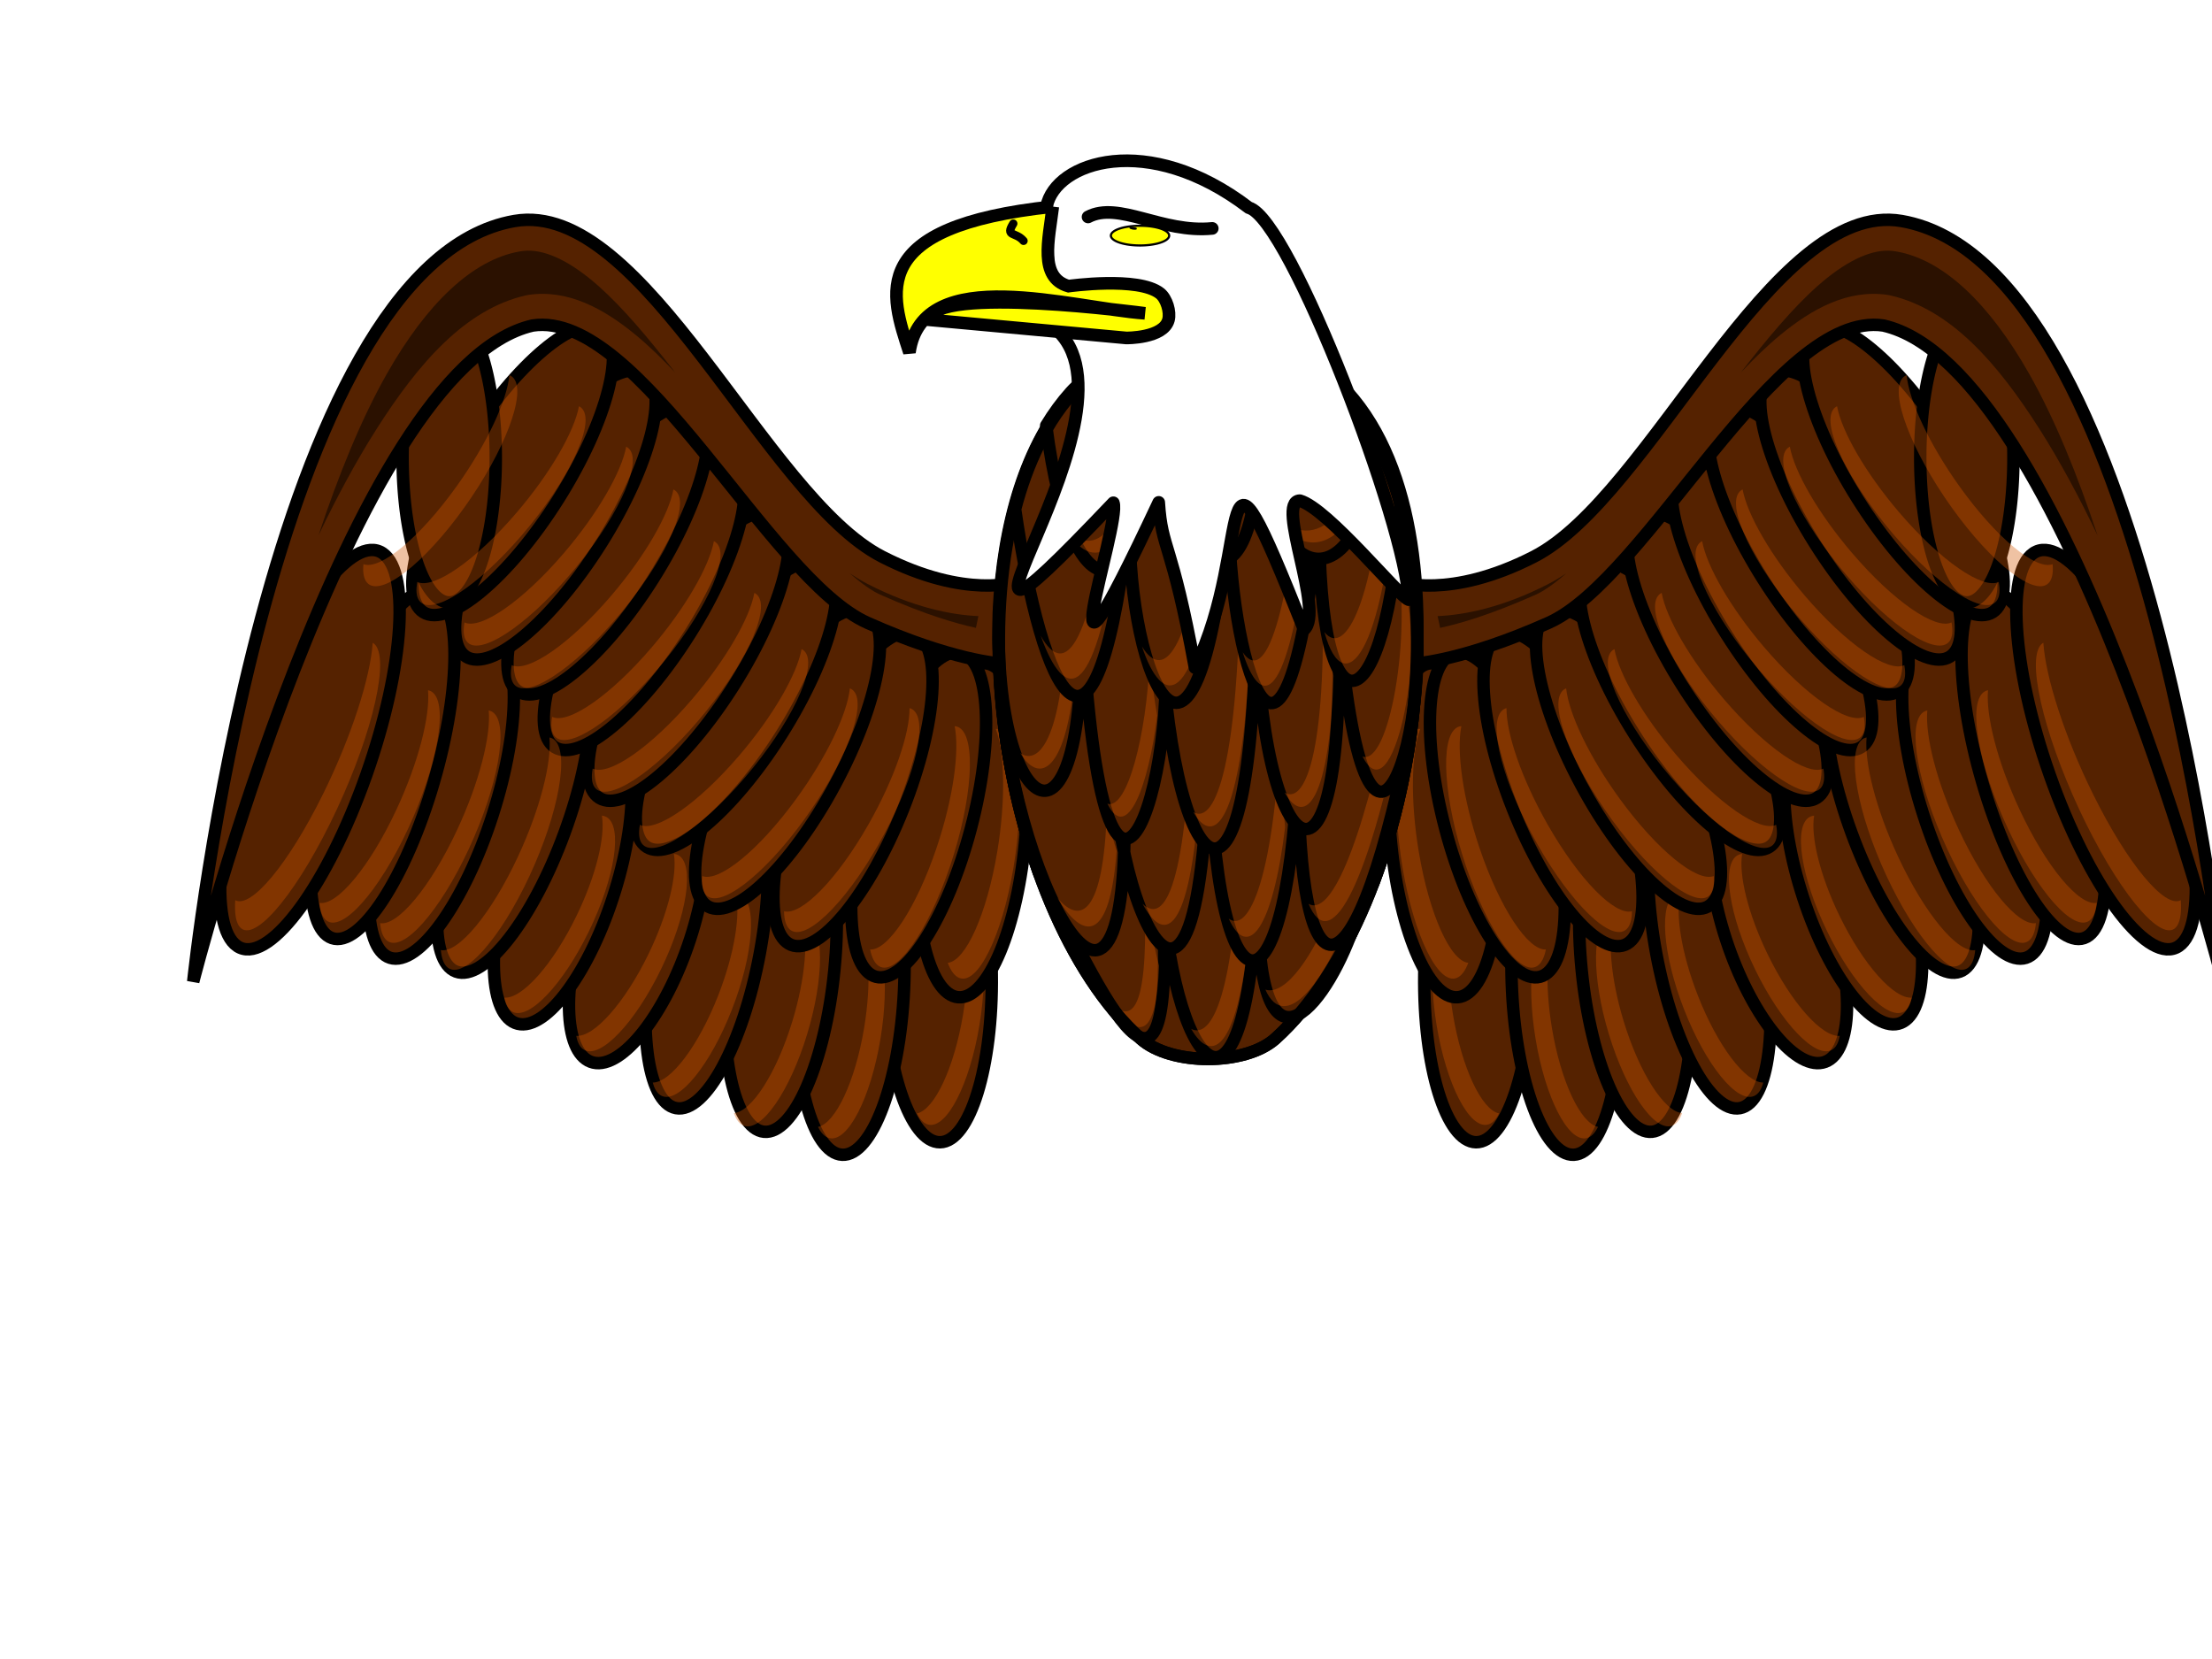 <?xml version="1.0"?><svg width="1024" height="768" xmlns="http://www.w3.org/2000/svg" xmlns:xlink="http://www.w3.org/1999/xlink">
 <defs>
  <linearGradient id="linearGradient3691">
   <stop stop-color="#816647" id="stop3693" offset="0"/>
   <stop stop-color="#d9bb7a" id="stop3695" offset="1"/>
  </linearGradient>
  <linearGradient id="linearGradient3683">
   <stop stop-color="#d9bb7a" id="stop3685" offset="0"/>
   <stop stop-color="#d9bb7a" id="stop3687" offset="1"/>
  </linearGradient>
  <linearGradient id="linearGradient3675">
   <stop stop-color="#d9bb7a" id="stop3677" offset="0"/>
   <stop stop-color="#c00000" stop-opacity="0" id="stop3679" offset="1"/>
  </linearGradient>
  <linearGradient gradientTransform="translate(-282.309,-2.746582e-3)" gradientUnits="userSpaceOnUse" y2="364.687" x2="505.844" y1="298.828" x1="505.844" id="linearGradient3697" xlink:href="#linearGradient3691"/>
  <linearGradient gradientTransform="translate(-243.542,-2.746582e-3)" gradientUnits="userSpaceOnUse" y2="432.274" x2="467.077" y1="358.422" x1="467.077" id="linearGradient3720" xlink:href="#linearGradient3691"/>
  <linearGradient gradientTransform="translate(-235.633,-2.746582e-3)" gradientUnits="userSpaceOnUse" y2="393.701" x2="459.167" y1="323.833" x1="459.167" id="linearGradient3733" xlink:href="#linearGradient3691"/>
  <filter id="filter3625">
   <feGaussianBlur id="feGaussianBlur3627" stdDeviation="6.649"/>
  </filter>
  <filter id="filter3883">
   <feGaussianBlur id="feGaussianBlur3885" stdDeviation="2.832"/>
  </filter>
  <filter id="filter4197">
   <feGaussianBlur id="feGaussianBlur4199" stdDeviation="2.57"/>
  </filter>
  <filter id="filter4206">
   <feGaussianBlur id="feGaussianBlur4208" stdDeviation="3.368"/>
  </filter>
  <filter id="filter4231">
   <feGaussianBlur id="feGaussianBlur4233" stdDeviation="3.832"/>
  </filter>
  <filter id="filter4256">
   <feGaussianBlur id="feGaussianBlur4258" stdDeviation="3.389"/>
  </filter>
  <filter id="filter4265">
   <feGaussianBlur id="feGaussianBlur4267" stdDeviation="2.639"/>
  </filter>
 </defs>
 <g>
  <title>Layer 1</title>
  <g externalResourcesRequired="false" display="inline" id="layer1">
   <g id="g4987">
    <g transform="matrix(-1 0 0 1 881.337 -53.952)" id="g4283">
     <path fill="#552200" stroke="#000000" stroke-width="5.761" stroke-linecap="round" stroke-linejoin="round" stroke-miterlimit="4" stroke-dashoffset="0" d="m222.005,504.856c0.57,42.807 -10.16,77.697 -23.95,77.881c-13.79,0.184 -25.444,-34.409 -26.014,-77.216c-0.57,-42.807 10.16,-77.697 23.95,-77.881c13.79,-0.184 25.444,34.409 26.014,77.216z" id="path4285"/>
     <path fill="#552200" stroke="#000000" stroke-width="5.761" stroke-linecap="round" stroke-linejoin="round" stroke-miterlimit="4" stroke-dashoffset="0" d="m181.386,512.245c-2.02,42.763 -14.84,76.941 -28.616,76.29c-13.776,-0.651 -23.317,-35.885 -21.297,-78.648c2.02,-42.763 14.84,-76.941 28.616,-76.29c13.776,0.651 23.317,35.885 21.297,78.648z" id="path4287"/>
     <path fill="#552200" stroke="#000000" stroke-width="5.761" stroke-linecap="round" stroke-linejoin="round" stroke-miterlimit="4" stroke-dashoffset="0" d="m149.127,503.192c-4.246,42.599 -18.83,76.063 -32.553,74.695c-13.723,-1.368 -21.415,-37.051 -17.169,-79.651c4.246,-42.599 18.83,-76.063 32.553,-74.695c13.723,1.368 21.415,37.051 17.169,79.651z" id="path4289"/>
     <path opacity="0.6" fill="#d45500" stroke-width="5.761" stroke-linecap="round" stroke-linejoin="round" stroke-miterlimit="4" stroke-dashoffset="0" filter="url(#filter3883)" id="path4291" d="m134.08,478.963c3.136,9.225 1.705,27.677 -4.323,47.553c-7.332,24.176 -18.942,42.122 -27.128,42.71c1.036,3.048 2.573,5.091 4.604,5.843c8.176,3.029 21.307,-15.987 29.327,-42.431c8.02,-26.444 7.9,-50.347 -0.276,-53.376c-0.7,-0.259 -1.437,-0.354 -2.203,-0.299z"/>
     <path fill="#552200" stroke="#000000" stroke-width="5.761" stroke-linecap="round" stroke-linejoin="round" stroke-miterlimit="4" stroke-dashoffset="0" d="m114.623,495.281c-7.844,42.086 -25.214,74.191 -38.772,71.664c-13.558,-2.527 -18.195,-38.734 -10.351,-80.82c7.844,-42.086 25.214,-74.191 38.772,-71.664c13.558,2.527 18.195,38.734 10.351,80.82z" id="path4293"/>
     <path opacity="0.6" fill="#d45500" stroke-width="5.761" stroke-linecap="round" stroke-linejoin="round" stroke-miterlimit="4" stroke-dashoffset="0" filter="url(#filter3883)" d="m103.416,467.536c2.413,9.44 -0.44,27.726 -7.987,47.076c-9.18,23.537 -22.143,40.531 -30.35,40.484c0.797,3.119 2.172,5.275 4.138,6.182c7.918,3.652 22.479,-14.291 32.52,-40.036c10.041,-25.745 11.77,-49.586 3.852,-53.237c-0.678,-0.313 -1.405,-0.464 -2.173,-0.469z" id="path4295"/>
     <path fill="#552200" stroke="#000000" stroke-width="5.761" stroke-linecap="round" stroke-linejoin="round" stroke-miterlimit="4" stroke-dashoffset="0" d="m82.334,488.797c-11.301,34.566 -31.354,60.134 -44.762,57.071c-13.408,-3.063 -15.118,-33.602 -3.817,-68.168c11.301,-34.566 31.354,-60.134 44.762,-57.071c13.408,3.063 15.118,33.602 3.817,68.168z" id="path4297"/>
     <path fill="#552200" stroke="#000000" stroke-width="5.761" stroke-linecap="round" stroke-linejoin="round" stroke-miterlimit="4" stroke-dashoffset="0" d="m47.6,466.383c-11.515,37.286 -31.691,64.838 -45.035,61.499c-13.344,-3.339 -14.829,-36.31 -3.314,-73.597c11.515,-37.286 31.691,-64.838 45.035,-61.499c13.344,3.339 14.829,36.31 3.314,73.597z" id="path4299"/>
     <path fill="#552200" stroke="#000000" stroke-width="5.761" stroke-linecap="round" stroke-linejoin="round" stroke-miterlimit="4" stroke-dashoffset="0" d="m24.197,439.546c-14.743,40.192 -37.216,68.957 -50.164,64.208c-12.948,-4.749 -11.491,-41.223 3.252,-81.415c14.743,-40.192 37.216,-68.957 50.164,-64.208c12.948,4.749 11.491,41.223 -3.252,81.415z" id="path4301"/>
     <path fill="#552200" stroke="#000000" stroke-width="5.761" stroke-linecap="round" stroke-linejoin="round" stroke-miterlimit="4" stroke-dashoffset="0" d="m-9.032,431.153c-13.093,40.759 -34.375,70.416 -47.506,66.198c-13.13,-4.218 -13.161,-40.721 -0.069,-81.48c13.093,-40.759 34.375,-70.416 47.506,-66.198c13.13,4.218 13.161,40.721 0.068,81.48z" id="path4303"/>
     <path fill="#552200" stroke="#000000" stroke-width="5.761" stroke-linecap="round" stroke-linejoin="round" stroke-miterlimit="4" stroke-dashoffset="0" d="m-36.305,416.086c-12.921,44.362 -34.036,76.68 -47.134,72.138c-13.097,-4.542 -13.241,-44.232 -0.32,-88.593c12.921,-44.362 34.036,-76.679 47.134,-72.138c13.097,4.542 13.241,44.232 0.32,88.593z" id="path4305"/>
     <path fill="#552200" stroke="#000000" stroke-width="5.761" stroke-linecap="round" stroke-linejoin="round" stroke-miterlimit="4" stroke-dashoffset="0" d="m-67.573,412.795c-17.86,50.611 -44.033,86.395 -58.422,79.876c-14.389,-6.519 -11.572,-52.886 6.287,-103.496c17.86,-50.611 44.033,-86.395 58.422,-79.876c14.389,6.519 11.572,52.886 -6.287,103.496z" id="path4307"/>
     <path opacity="0.6" fill="#d45500" stroke-width="5.761" stroke-linecap="round" stroke-linejoin="round" stroke-miterlimit="4" stroke-dashoffset="0" filter="url(#filter3883)" d="m206.841,475.804c4.306,8.74 5.283,27.221 1.886,47.712c-4.132,24.923 -13.314,44.225 -21.355,45.87c1.423,2.888 3.212,4.714 5.324,5.196c8.5,1.942 19.051,-18.617 23.571,-45.879c4.52,-27.261 1.298,-50.947 -7.202,-52.888c-0.727,-0.166 -1.471,-0.164 -2.223,-0.011z" id="path4309"/>
     <path fill="#552200" stroke="#000000" stroke-width="5.761" stroke-linecap="round" stroke-linejoin="round" stroke-miterlimit="4" stroke-dashoffset="0" d="m237.712,440.33c-3.469,42.67 -17.44,76.393 -31.186,75.276c-13.746,-1.117 -22.087,-36.655 -18.618,-79.325c3.469,-42.67 17.44,-76.393 31.186,-75.276c13.746,1.117 22.087,36.655 18.618,79.324z" id="path4311"/>
     <path opacity="0.6" fill="#d45500" stroke-width="5.761" stroke-linecap="round" stroke-linejoin="round" stroke-miterlimit="4" stroke-dashoffset="0" filter="url(#filter3883)" id="path4313" d="m161.037,482.05c4.306,8.74 5.283,27.221 1.886,47.712c-4.132,24.923 -13.314,44.225 -21.355,45.87c1.423,2.888 3.212,4.714 5.324,5.196c8.5,1.942 19.051,-18.617 23.571,-45.879c4.52,-27.261 1.298,-50.947 -7.202,-52.888c-0.727,-0.166 -1.471,-0.164 -2.223,-0.011z"/>
     <path fill="#552200" stroke="#000000" stroke-width="5.761" stroke-linecap="round" stroke-linejoin="round" stroke-miterlimit="4" stroke-dashoffset="0" d="m212.321,437.519c-10.922,41.394 -30.609,72.133 -43.944,68.614c-13.335,-3.519 -15.293,-39.969 -4.371,-81.363c10.922,-41.394 30.609,-72.133 43.944,-68.614c13.335,3.519 15.293,39.969 4.371,81.363z" id="path4315"/>
     <path fill="#552200" stroke="#000000" stroke-width="5.761" stroke-linecap="round" stroke-linejoin="round" stroke-miterlimit="4" stroke-dashoffset="0" d="m180.99,428.5c-15.788,39.793 -39.005,67.961 -51.825,62.875c-12.819,-5.086 -10.41,-41.51 5.378,-81.302c15.788,-39.793 39.005,-67.961 51.825,-62.875c12.819,5.086 10.41,41.51 -5.378,81.302z" id="path4317"/>
     <path fill="#552200" stroke="#000000" stroke-width="5.761" stroke-linecap="round" stroke-linejoin="round" stroke-miterlimit="4" stroke-dashoffset="0" d="m149.472,417.149c-20.255,37.716 -46.555,63.03 -58.705,56.504c-12.15,-6.525 -5.572,-42.431 14.683,-80.146c20.255,-37.716 46.555,-63.03 58.705,-56.504c12.15,6.525 5.572,42.431 -14.683,80.146z" id="path4319"/>
     <path fill="#552200" stroke="#000000" stroke-width="5.761" stroke-linecap="round" stroke-linejoin="round" stroke-miterlimit="4" stroke-dashoffset="0" d="m124.786,393.775c-22.826,36.218 -50.82,59.644 -62.488,52.29c-11.667,-7.353 -2.611,-42.715 20.215,-78.933c22.826,-36.218 50.82,-59.644 62.488,-52.29c11.667,7.353 2.611,42.715 -20.215,78.933z" id="path4321"/>
     <path fill="#552200" stroke="#000000" stroke-width="5.761" stroke-linecap="round" stroke-linejoin="round" stroke-miterlimit="4" stroke-dashoffset="0" d="m102.777,371.028c-22.826,36.218 -50.82,59.644 -62.488,52.29c-11.667,-7.353 -2.611,-42.715 20.215,-78.933c22.826,-36.218 50.82,-59.644 62.488,-52.29c11.667,7.353 2.611,42.715 -20.215,78.933z" id="path4323"/>
     <path fill="#552200" stroke="#000000" stroke-width="5.761" stroke-linecap="round" stroke-linejoin="round" stroke-miterlimit="4" stroke-dashoffset="0" d="m82.201,347.552c-22.826,36.218 -50.82,59.644 -62.488,52.29c-11.667,-7.353 -2.611,-42.715 20.215,-78.933c22.826,-36.218 50.82,-59.644 62.488,-52.29c11.667,7.353 2.611,42.715 -20.215,78.933z" id="path4325"/>
     <path fill="#552200" stroke="#000000" stroke-width="5.761" stroke-linecap="round" stroke-linejoin="round" stroke-miterlimit="4" stroke-dashoffset="0" d="m65.361,321.799c-22.826,36.218 -50.82,59.644 -62.488,52.29c-11.667,-7.353 -2.611,-42.715 20.215,-78.933c22.826,-36.218 50.82,-59.644 62.488,-52.29c11.667,7.353 2.611,42.715 -20.215,78.933z" id="path4327"/>
     <path fill="#552200" stroke="#000000" stroke-width="5.761" stroke-linecap="round" stroke-linejoin="round" stroke-miterlimit="4" stroke-dashoffset="0" d="m41.137,305.653c-22.826,36.218 -50.82,59.644 -62.488,52.29c-11.667,-7.353 -2.611,-42.715 20.215,-78.933c22.826,-36.218 50.82,-59.644 62.488,-52.29c11.667,7.353 2.611,42.715 -20.215,78.933z" id="path4329"/>
     <path fill="#552200" stroke="#000000" stroke-width="5.761" stroke-linecap="round" stroke-linejoin="round" stroke-miterlimit="4" stroke-dashoffset="0" d="m21.344,285.068c-22.826,36.218 -50.82,59.644 -62.488,52.29c-11.667,-7.353 -2.611,-42.715 20.215,-78.933c22.826,-36.218 50.82,-59.644 62.488,-52.29c11.667,7.353 2.611,42.715 -20.215,78.933z" id="path4331"/>
     <path fill="#552200" stroke="#000000" stroke-width="5.761" stroke-linecap="round" stroke-linejoin="round" stroke-miterlimit="4" stroke-dashoffset="0" id="path4333" d="m-8.03,279.197a21.137,65.612 0 1 1 -42.273,-26.642a21.137,65.612 0 1 1 42.273,26.642z"/>
     <g id="g4335">
      <path fill="#552200" fill-rule="evenodd" stroke="#000000" stroke-width="5.758" stroke-miterlimit="4" id="path4337" d="m233.811,323.241c0,0 -23.481,8.437 -62.539,-11.569c-54.401,-27.865 -110.061,-165.911 -170.274,-155.405c-114.052,19.9 -148.668,352.116 -148.668,352.116c0,0 72.592,-284.323 157.114,-303.733c49.607,-7.505 109.234,117.252 155.071,137.651c39.64,17.641 61.243,18.75 61.243,18.75l8.053,-37.81z"/>
      <path fill="#2b1100" fill-rule="evenodd" stroke-width="5.758" stroke-miterlimit="4" filter="url(#filter3625)" d="m6.977,169.989c-1.108,0.027 -2.281,0.157 -3.531,0.375c-21.917,3.824 -43.077,24.255 -61.344,56.406c-12.179,21.436 -22.695,47.597 -31.781,75.031c8.378,-17.497 17.33,-34.231 26.844,-49.188c19.497,-30.651 41.146,-55.488 69.094,-61.906c0.352,-0.087 0.611,-0.127 0.969,-0.188c0.031,-0.011 0.062,-0.021 0.094,-0.031c18.525,-2.803 35.243,6.468 49.938,18.594c6.178,5.098 12.192,11.005 18.125,17.25c-12.074,-15.569 -24.078,-29.898 -35.438,-39.969c-12.668,-11.232 -23.943,-16.597 -32.969,-16.375zm149.313,149.406c5.47,4.75 10.335,8.167 14.031,9.812c21.204,9.437 35.321,13.445 44.344,15.406l1.156,-5.438c-12.76,-0.575 -30.222,-4.091 -51.094,-14.781c-2.875,-1.473 -5.668,-3.178 -8.438,-5z" id="path4339"/>
     </g>
     <path opacity="0.6" fill="#d45500" stroke-width="5.761" stroke-linecap="round" stroke-linejoin="round" stroke-miterlimit="4" stroke-dashoffset="0" filter="url(#filter3883)" d="m-1.299,227.632c-1.121,11.723 -10.38,31.796 -24.441,51.452c-17.104,23.909 -35.418,38.954 -43.129,36.027c-0.37,3.874 0.149,6.839 1.675,8.572c6.143,6.98 26.303,-8.598 45.012,-34.75c18.708,-26.152 28.905,-53.02 22.762,-60c-0.526,-0.597 -1.157,-1.027 -1.878,-1.301z" id="path4341"/>
     <path opacity="0.6" fill="#d45500" stroke-width="5.761" stroke-linecap="round" stroke-linejoin="round" stroke-miterlimit="4" stroke-dashoffset="0" filter="url(#filter3883)" id="path4343" d="m30.906,242.019c-2.126,11.583 -13.079,30.784 -28.781,49.156c-19.099,22.347 -38.641,35.759 -46.072,32.179c-0.703,3.828 -0.44,6.826 0.931,8.685c5.519,7.483 26.946,-6.301 47.837,-30.745c20.891,-24.443 33.363,-50.334 27.844,-57.817c-0.472,-0.64 -1.064,-1.123 -1.759,-1.458z"/>
     <path opacity="0.6" fill="#d45500" stroke-width="5.761" stroke-linecap="round" stroke-linejoin="round" stroke-miterlimit="4" stroke-dashoffset="0" filter="url(#filter3883)" d="m52.767,260.758c-2.126,11.583 -13.079,30.784 -28.781,49.156c-19.099,22.347 -38.641,35.759 -46.072,32.179c-0.703,3.828 -0.44,6.826 0.931,8.685c5.519,7.483 26.946,-6.301 47.837,-30.745c20.891,-24.443 33.363,-50.334 27.844,-57.817c-0.472,-0.64 -1.064,-1.123 -1.759,-1.458z" id="path4345"/>
     <path opacity="0.6" fill="#d45500" stroke-width="5.761" stroke-linecap="round" stroke-linejoin="round" stroke-miterlimit="4" stroke-dashoffset="0" filter="url(#filter3883)" id="path4347" d="m74.628,280.537c-2.126,11.583 -13.079,30.784 -28.781,49.156c-19.099,22.347 -38.641,35.76 -46.072,32.179c-0.703,3.828 -0.44,6.826 0.931,8.685c5.519,7.483 26.946,-6.301 47.837,-30.745c20.891,-24.443 33.363,-50.334 27.844,-57.817c-0.472,-0.64 -1.064,-1.123 -1.759,-1.458z"/>
     <path opacity="0.6" fill="#d45500" stroke-width="5.761" stroke-linecap="round" stroke-linejoin="round" stroke-miterlimit="4" stroke-dashoffset="0" filter="url(#filter3883)" d="m93.366,304.48c-2.126,11.583 -13.079,30.784 -28.781,49.156c-19.099,22.347 -38.641,35.76 -46.072,32.179c-0.703,3.828 -0.44,6.826 0.931,8.685c5.519,7.483 26.946,-6.301 47.837,-30.745c20.891,-24.443 33.363,-50.334 27.844,-57.817c-0.472,-0.64 -1.064,-1.122 -1.759,-1.458z" id="path4349"/>
     <path opacity="0.6" fill="#d45500" stroke-width="5.761" stroke-linecap="round" stroke-linejoin="round" stroke-miterlimit="4" stroke-dashoffset="0" filter="url(#filter3883)" id="path4351" d="m112.104,328.423c-2.126,11.583 -13.079,30.784 -28.781,49.156c-19.099,22.347 -38.641,35.76 -46.072,32.179c-0.703,3.828 -0.44,6.826 0.931,8.685c5.519,7.483 26.946,-6.301 47.837,-30.745c20.891,-24.443 33.363,-50.334 27.844,-57.817c-0.472,-0.64 -1.064,-1.123 -1.759,-1.458z"/>
     <path opacity="0.6" fill="#d45500" stroke-width="5.761" stroke-linecap="round" stroke-linejoin="round" stroke-miterlimit="4" stroke-dashoffset="0" filter="url(#filter3883)" d="m133.965,354.448c-2.126,11.583 -13.079,30.784 -28.781,49.156c-19.099,22.347 -38.641,35.76 -46.072,32.179c-0.703,3.828 -0.44,6.826 0.931,8.685c5.519,7.483 26.946,-6.301 47.837,-30.745c20.891,-24.443 33.363,-50.334 27.844,-57.817c-0.472,-0.64 -1.064,-1.122 -1.759,-1.458z" id="path4353"/>
     <path opacity="0.6" fill="#d45500" stroke-width="5.761" stroke-linecap="round" stroke-linejoin="round" stroke-miterlimit="4" stroke-dashoffset="0" filter="url(#filter3883)" id="path4355" d="m156.319,372.613c-1.223,11.713 -10.657,31.704 -24.889,51.237c-17.312,23.759 -35.757,38.644 -43.442,35.649c-0.404,3.871 0.09,6.84 1.6,8.587c6.082,7.034 26.378,-8.368 45.313,-34.356c18.936,-25.987 29.367,-52.766 23.285,-59.799c-0.52,-0.602 -1.148,-1.037 -1.867,-1.318z"/>
     <path opacity="0.6" fill="#d45500" stroke-width="5.761" stroke-linecap="round" stroke-linejoin="round" stroke-miterlimit="4" stroke-dashoffset="0" filter="url(#filter3883)" d="m183.94,381.755c0.107,11.776 -7.01,32.705 -18.947,53.719c-14.52,25.561 -31.167,42.432 -39.141,40.324c0.035,3.891 0.861,6.786 2.559,8.351c6.837,6.302 25.264,-11.292 41.146,-39.25c15.882,-27.958 23.224,-55.743 16.387,-62.045c-0.585,-0.539 -1.257,-0.901 -2.003,-1.099z" id="path4357"/>
     <path opacity="0.6" fill="#d45500" stroke-width="5.761" stroke-linecap="round" stroke-linejoin="round" stroke-miterlimit="4" stroke-dashoffset="0" filter="url(#filter3883)" id="path4359" d="m204.827,390.11c2.345,11.54 -0.661,33.441 -8.383,56.342c-9.392,27.856 -22.526,47.586 -30.756,47.033c0.775,3.814 2.136,6.498 4.101,7.712c7.911,4.887 22.655,-15.892 32.929,-46.36c10.273,-30.469 12.196,-59.143 4.285,-64.029c-0.677,-0.418 -1.406,-0.645 -2.176,-0.698z"/>
     <path opacity="0.6" fill="#d45500" stroke-width="5.761" stroke-linecap="round" stroke-linejoin="round" stroke-miterlimit="4" stroke-dashoffset="0" filter="url(#filter3883)" d="m223.862,391.396c4.146,11.022 4.653,33.122 0.663,56.958c-4.854,28.993 -14.69,50.557 -22.904,51.318c1.37,3.642 3.14,6.077 5.273,6.964c8.586,3.57 19.847,-19.285 25.156,-50.998c5.309,-31.713 2.658,-60.329 -5.928,-63.898c-0.735,-0.305 -1.49,-0.414 -2.259,-0.343z" id="path4361"/>
     <path opacity="0.6" fill="#d45500" stroke-width="5.761" stroke-linecap="round" stroke-linejoin="round" stroke-miterlimit="4" stroke-dashoffset="0" filter="url(#filter3883)" id="path4363" d="m-64.587,351.512c-1.055,15.969 -9.774,43.313 -23.015,70.089c-16.106,32.569 -33.351,53.064 -40.612,49.076c-0.349,5.277 0.141,9.316 1.577,11.677c5.785,9.509 24.768,-11.713 42.385,-47.336c17.616,-35.624 27.218,-72.224 21.433,-81.733c-0.495,-0.814 -1.089,-1.399 -1.768,-1.773z"/>
     <path opacity="0.6" fill="#d45500" stroke-width="5.761" stroke-linecap="round" stroke-linejoin="round" stroke-miterlimit="4" stroke-dashoffset="0" filter="url(#filter3883)" id="path4365" d="m-38.975,373.493c1.059,11.728 -4.341,33.165 -14.538,55.076c-12.403,26.652 -27.63,44.815 -35.749,43.36c0.35,3.876 1.407,6.694 3.227,8.117c7.325,5.728 24.268,-13.3 37.835,-42.452c13.567,-29.152 18.636,-57.439 11.312,-63.168c-0.627,-0.49 -1.326,-0.796 -2.086,-0.933z"/>
     <path opacity="0.6" fill="#d45500" stroke-width="5.761" stroke-linecap="round" stroke-linejoin="round" stroke-miterlimit="4" stroke-dashoffset="0" filter="url(#filter3883)" d="m-10.868,382.862c1.059,11.728 -4.341,33.165 -14.538,55.076c-12.403,26.652 -27.63,44.815 -35.749,43.36c0.35,3.876 1.407,6.694 3.227,8.117c7.325,5.728 24.268,-13.3 37.835,-42.452c13.567,-29.152 18.636,-57.439 11.312,-63.168c-0.627,-0.49 -1.326,-0.796 -2.086,-0.933z" id="path4367"/>
     <path opacity="0.6" fill="#d45500" stroke-width="5.761" stroke-linecap="round" stroke-linejoin="round" stroke-miterlimit="4" stroke-dashoffset="0" filter="url(#filter3883)" id="path4369" d="m17.239,395.354c1.059,11.729 -4.341,33.165 -14.538,55.076c-12.403,26.652 -27.63,44.815 -35.749,43.36c0.35,3.876 1.407,6.694 3.227,8.117c7.325,5.728 24.268,-13.3 37.835,-42.452c13.567,-29.152 18.636,-57.439 11.312,-63.168c-0.627,-0.49 -1.326,-0.796 -2.086,-0.933z"/>
     <path opacity="0.6" fill="#d45500" stroke-width="5.761" stroke-linecap="round" stroke-linejoin="round" stroke-miterlimit="4" stroke-dashoffset="0" filter="url(#filter3883)" d="m41.517,431.53c1.656,9.601 -2.639,27.603 -11.699,46.294c-11.019,22.734 -25.29,38.646 -33.468,37.948c0.547,3.173 1.746,5.43 3.635,6.491c7.603,4.269 23.542,-12.462 35.595,-37.328c12.053,-24.866 15.669,-48.495 8.066,-52.764c-0.651,-0.365 -1.364,-0.574 -2.129,-0.64z" id="path4371"/>
     <path opacity="0.6" fill="#d45500" stroke-width="5.761" stroke-linecap="round" stroke-linejoin="round" stroke-miterlimit="4" stroke-dashoffset="0" filter="url(#filter3883)" id="path4373" d="m74.83,449.227c1.656,9.601 -2.639,27.603 -11.699,46.294c-11.019,22.734 -25.29,38.646 -33.468,37.948c0.547,3.173 1.746,5.43 3.635,6.491c7.603,4.269 23.542,-12.462 35.595,-37.328c12.053,-24.866 15.669,-48.495 8.066,-52.764c-0.651,-0.365 -1.364,-0.574 -2.129,-0.64z"/>
    </g>
    <g id="g3937">
     <path fill="#552200" stroke="#000000" stroke-width="5.761" stroke-linecap="round" stroke-linejoin="round" stroke-miterlimit="4" stroke-dashoffset="0" id="path3427" d="m459.12,450.904c0.57,42.807 -10.16,77.697 -23.95,77.881c-13.79,0.184 -25.444,-34.409 -26.014,-77.216c-0.57,-42.807 10.16,-77.697 23.95,-77.881c13.79,-0.184 25.444,34.409 26.014,77.216z"/>
     <path fill="#552200" stroke="#000000" stroke-width="5.761" stroke-linecap="round" stroke-linejoin="round" stroke-miterlimit="4" stroke-dashoffset="0" id="path3631" d="m418.501,458.293c-2.02,42.763 -14.84,76.941 -28.616,76.29c-13.776,-0.651 -23.317,-35.885 -21.297,-78.648c2.02,-42.763 14.84,-76.941 28.616,-76.29c13.776,0.651 23.317,35.885 21.297,78.648z"/>
     <path fill="#552200" stroke="#000000" stroke-width="5.761" stroke-linecap="round" stroke-linejoin="round" stroke-miterlimit="4" stroke-dashoffset="0" id="path3425" d="m386.242,449.24c-4.246,42.599 -18.83,76.063 -32.553,74.695c-13.723,-1.368 -21.415,-37.051 -17.169,-79.651c4.246,-42.599 18.83,-76.063 32.553,-74.695c13.723,1.368 21.415,37.051 17.169,79.651z"/>
     <path opacity="0.6" fill="#d45500" stroke-width="5.761" stroke-linecap="round" stroke-linejoin="round" stroke-miterlimit="4" stroke-dashoffset="0" filter="url(#filter3883)" d="m371.195,425.011c3.136,9.225 1.705,27.677 -4.323,47.553c-7.332,24.176 -18.942,42.122 -27.128,42.71c1.036,3.048 2.573,5.091 4.604,5.843c8.176,3.029 21.307,-15.987 29.327,-42.431c8.02,-26.444 7.9,-50.347 -0.276,-53.376c-0.7,-0.259 -1.437,-0.354 -2.203,-0.3z" id="path3931"/>
     <path fill="#552200" stroke="#000000" stroke-width="5.761" stroke-linecap="round" stroke-linejoin="round" stroke-miterlimit="4" stroke-dashoffset="0" id="path3423" d="m351.738,441.329c-7.844,42.086 -25.214,74.191 -38.772,71.664c-13.558,-2.527 -18.195,-38.734 -10.351,-80.82c7.844,-42.086 25.214,-74.191 38.772,-71.664c13.558,2.527 18.195,38.734 10.351,80.82z"/>
     <path opacity="0.6" fill="#d45500" stroke-width="5.761" stroke-linecap="round" stroke-linejoin="round" stroke-miterlimit="4" stroke-dashoffset="0" filter="url(#filter3883)" id="path3929" d="m340.531,413.584c2.413,9.44 -0.44,27.726 -7.987,47.076c-9.18,23.537 -22.143,40.531 -30.35,40.485c0.797,3.119 2.172,5.275 4.138,6.182c7.918,3.652 22.479,-14.291 32.52,-40.036c10.041,-25.745 11.77,-49.586 3.852,-53.237c-0.678,-0.312 -1.405,-0.464 -2.173,-0.469z"/>
     <path fill="#552200" stroke="#000000" stroke-width="5.761" stroke-linecap="round" stroke-linejoin="round" stroke-miterlimit="4" stroke-dashoffset="0" id="path3421" d="m319.449,434.845c-11.301,34.566 -31.354,60.134 -44.762,57.071c-13.408,-3.063 -15.118,-33.602 -3.817,-68.168c11.301,-34.566 31.354,-60.134 44.762,-57.071c13.408,3.063 15.118,33.602 3.817,68.168z"/>
     <path fill="#552200" stroke="#000000" stroke-width="5.761" stroke-linecap="round" stroke-linejoin="round" stroke-miterlimit="4" stroke-dashoffset="0" id="path3417" d="m284.715,412.431c-11.515,37.286 -31.691,64.838 -45.035,61.499c-13.344,-3.339 -14.829,-36.31 -3.314,-73.597c11.515,-37.286 31.691,-64.838 45.035,-61.499c13.344,3.339 14.829,36.31 3.314,73.597z"/>
     <path fill="#552200" stroke="#000000" stroke-width="5.761" stroke-linecap="round" stroke-linejoin="round" stroke-miterlimit="4" stroke-dashoffset="0" id="path3419" d="m261.312,385.594c-14.743,40.192 -37.216,68.957 -50.164,64.208c-12.948,-4.749 -11.491,-41.223 3.252,-81.415c14.743,-40.192 37.216,-68.957 50.164,-64.208c12.948,4.749 11.491,41.223 -3.252,81.415z"/>
     <path fill="#552200" stroke="#000000" stroke-width="5.761" stroke-linecap="round" stroke-linejoin="round" stroke-miterlimit="4" stroke-dashoffset="0" id="path3413" d="m228.083,377.201c-13.093,40.759 -34.375,70.416 -47.506,66.198c-13.131,-4.218 -13.161,-40.721 -0.069,-81.48c13.093,-40.759 34.375,-70.416 47.506,-66.198c13.13,4.218 13.161,40.721 0.068,81.48z"/>
     <path fill="#552200" stroke="#000000" stroke-width="5.761" stroke-linecap="round" stroke-linejoin="round" stroke-miterlimit="4" stroke-dashoffset="0" id="path3411" d="m200.81,362.134c-12.921,44.362 -34.036,76.68 -47.134,72.138c-13.097,-4.542 -13.241,-44.232 -0.32,-88.593c12.921,-44.362 34.036,-76.68 47.134,-72.138c13.097,4.542 13.241,44.232 0.32,88.593z"/>
     <path fill="#552200" stroke="#000000" stroke-width="5.761" stroke-linecap="round" stroke-linejoin="round" stroke-miterlimit="4" stroke-dashoffset="0" id="path3409" d="m169.542,358.843c-17.86,50.611 -44.033,86.395 -58.422,79.876c-14.389,-6.519 -11.572,-52.886 6.287,-103.496c17.86,-50.611 44.033,-86.395 58.422,-79.876c14.389,6.519 11.572,52.886 -6.287,103.496z"/>
     <path opacity="0.6" fill="#d45500" stroke-width="5.761" stroke-linecap="round" stroke-linejoin="round" stroke-miterlimit="4" stroke-dashoffset="0" filter="url(#filter3883)" id="path3935" d="m443.956,421.851c4.306,8.74 5.283,27.221 1.886,47.712c-4.132,24.923 -13.314,44.225 -21.355,45.87c1.423,2.888 3.212,4.714 5.324,5.196c8.5,1.942 19.051,-18.617 23.571,-45.879c4.52,-27.261 1.298,-50.947 -7.202,-52.888c-0.727,-0.166 -1.471,-0.164 -2.223,-0.011z"/>
     <path fill="#552200" stroke="#000000" stroke-width="5.761" stroke-linecap="round" stroke-linejoin="round" stroke-miterlimit="4" stroke-dashoffset="0" id="path3407" d="m474.827,386.378c-3.469,42.67 -17.44,76.393 -31.186,75.276c-13.746,-1.117 -22.087,-36.655 -18.618,-79.325c3.469,-42.67 17.44,-76.393 31.186,-75.276c13.746,1.117 22.087,36.655 18.618,79.324z"/>
     <path opacity="0.6" fill="#d45500" stroke-width="5.761" stroke-linecap="round" stroke-linejoin="round" stroke-miterlimit="4" stroke-dashoffset="0" filter="url(#filter3883)" d="m398.152,428.098c4.306,8.74 5.283,27.221 1.886,47.712c-4.132,24.923 -13.314,44.225 -21.355,45.87c1.423,2.888 3.212,4.714 5.324,5.196c8.5,1.942 19.051,-18.617 23.571,-45.879c4.52,-27.261 1.298,-50.947 -7.202,-52.888c-0.727,-0.166 -1.471,-0.164 -2.223,-0.011z" id="path3933"/>
     <path fill="#552200" stroke="#000000" stroke-width="5.761" stroke-linecap="round" stroke-linejoin="round" stroke-miterlimit="4" stroke-dashoffset="0" id="path3357" d="m449.436,383.567c-10.922,41.394 -30.609,72.133 -43.944,68.614c-13.335,-3.519 -15.293,-39.969 -4.371,-81.363c10.922,-41.394 30.609,-72.133 43.944,-68.614c13.335,3.519 15.293,39.969 4.371,81.363z"/>
     <path fill="#552200" stroke="#000000" stroke-width="5.761" stroke-linecap="round" stroke-linejoin="round" stroke-miterlimit="4" stroke-dashoffset="0" id="path3355" d="m418.105,374.548c-15.788,39.793 -39.006,67.961 -51.825,62.875c-12.819,-5.086 -10.41,-41.51 5.378,-81.302c15.788,-39.793 39.005,-67.961 51.825,-62.875c12.819,5.086 10.41,41.51 -5.378,81.302z"/>
     <path fill="#552200" stroke="#000000" stroke-width="5.761" stroke-linecap="round" stroke-linejoin="round" stroke-miterlimit="4" stroke-dashoffset="0" id="path3353" d="m386.587,363.197c-20.255,37.716 -46.555,63.03 -58.705,56.504c-12.15,-6.525 -5.572,-42.431 14.683,-80.146c20.255,-37.716 46.555,-63.03 58.705,-56.504c12.15,6.525 5.572,42.431 -14.683,80.146z"/>
     <path fill="#552200" stroke="#000000" stroke-width="5.761" stroke-linecap="round" stroke-linejoin="round" stroke-miterlimit="4" stroke-dashoffset="0" id="path3351" d="m361.901,339.823c-22.826,36.218 -50.82,59.644 -62.488,52.29c-11.667,-7.353 -2.611,-42.715 20.215,-78.933c22.826,-36.218 50.82,-59.644 62.488,-52.29c11.667,7.353 2.611,42.715 -20.215,78.933z"/>
     <path fill="#552200" stroke="#000000" stroke-width="5.761" stroke-linecap="round" stroke-linejoin="round" stroke-miterlimit="4" stroke-dashoffset="0" id="path3349" d="m339.892,317.076c-22.826,36.218 -50.82,59.644 -62.488,52.29c-11.667,-7.353 -2.611,-42.715 20.215,-78.933c22.826,-36.218 50.82,-59.644 62.488,-52.29c11.667,7.353 2.611,42.715 -20.215,78.933z"/>
     <path fill="#552200" stroke="#000000" stroke-width="5.761" stroke-linecap="round" stroke-linejoin="round" stroke-miterlimit="4" stroke-dashoffset="0" id="path3347" d="m319.316,293.599c-22.826,36.218 -50.82,59.644 -62.488,52.29c-11.667,-7.353 -2.611,-42.715 20.215,-78.933c22.826,-36.218 50.82,-59.644 62.488,-52.29c11.667,7.353 2.611,42.715 -20.215,78.933z"/>
     <path fill="#552200" stroke="#000000" stroke-width="5.761" stroke-linecap="round" stroke-linejoin="round" stroke-miterlimit="4" stroke-dashoffset="0" id="path3345" d="m302.476,267.847c-22.826,36.218 -50.82,59.644 -62.488,52.29c-11.667,-7.353 -2.611,-42.715 20.215,-78.933c22.826,-36.218 50.82,-59.644 62.488,-52.29c11.667,7.353 2.611,42.715 -20.215,78.933z"/>
     <path fill="#552200" stroke="#000000" stroke-width="5.761" stroke-linecap="round" stroke-linejoin="round" stroke-miterlimit="4" stroke-dashoffset="0" id="path3343" d="m278.252,251.701c-22.826,36.218 -50.82,59.644 -62.488,52.29c-11.667,-7.353 -2.611,-42.715 20.215,-78.933c22.826,-36.218 50.82,-59.644 62.488,-52.29c11.667,7.353 2.611,42.715 -20.215,78.933z"/>
     <path fill="#552200" stroke="#000000" stroke-width="5.761" stroke-linecap="round" stroke-linejoin="round" stroke-miterlimit="4" stroke-dashoffset="0" id="path3341" d="m258.459,231.116c-22.826,36.218 -50.82,59.644 -62.488,52.29c-11.667,-7.353 -2.611,-42.715 20.215,-78.933c22.826,-36.218 50.82,-59.644 62.488,-52.29c11.667,7.353 2.611,42.715 -20.215,78.933z"/>
     <path fill="#552200" stroke="#000000" stroke-width="5.761" stroke-linecap="round" stroke-linejoin="round" stroke-miterlimit="4" stroke-dashoffset="0" d="m229.085,225.245a21.137,65.612 0 1 1 -42.273,-26.642a21.137,65.612 0 1 1 42.273,26.642z" id="path3245"/>
     <g id="g3633">
      <path fill="#552200" fill-rule="evenodd" stroke="#000000" stroke-width="5.758" stroke-miterlimit="4" d="m470.926,269.288c0,0 -23.481,8.437 -62.539,-11.569c-54.401,-27.865 -110.061,-165.911 -170.274,-155.405c-114.052,19.9 -148.668,352.116 -148.668,352.116c0,0 72.592,-284.324 157.114,-303.733c49.607,-7.505 109.234,117.252 155.071,137.651c39.64,17.641 61.243,18.75 61.243,18.75l8.053,-37.81z" id="path2436"/>
      <path fill="#2b1100" fill-rule="evenodd" stroke-width="5.758" stroke-miterlimit="4" filter="url(#filter3625)" id="path3629" d="m244.092,116.036c-1.108,0.027 -2.281,0.157 -3.531,0.375c-21.917,3.824 -43.077,24.255 -61.344,56.406c-12.179,21.436 -22.695,47.597 -31.781,75.031c8.378,-17.497 17.33,-34.231 26.844,-49.188c19.497,-30.651 41.146,-55.488 69.094,-61.906c0.352,-0.087 0.611,-0.127 0.969,-0.187c0.031,-0.011 0.062,-0.021 0.094,-0.031c18.525,-2.803 35.243,6.468 49.938,18.594c6.178,5.098 12.192,11.005 18.125,17.25c-12.074,-15.569 -24.078,-29.898 -35.438,-39.969c-12.668,-11.232 -23.943,-16.597 -32.969,-16.375zm149.312,149.406c5.47,4.75 10.335,8.167 14.031,9.812c21.204,9.437 35.321,13.445 44.344,15.406l1.156,-5.438c-12.76,-0.575 -30.222,-4.091 -51.094,-14.781c-2.875,-1.473 -5.668,-3.178 -8.438,-5z"/>
     </g>
     <path opacity="0.6" fill="#d45500" stroke-width="5.761" stroke-linecap="round" stroke-linejoin="round" stroke-miterlimit="4" stroke-dashoffset="0" filter="url(#filter3883)" id="path3878" d="m235.815,173.68c-1.121,11.723 -10.38,31.796 -24.441,51.452c-17.104,23.909 -35.418,38.954 -43.129,36.027c-0.37,3.874 0.149,6.839 1.675,8.572c6.143,6.98 26.303,-8.598 45.012,-34.75c18.708,-26.152 28.905,-53.02 22.762,-60c-0.526,-0.597 -1.157,-1.027 -1.878,-1.301z"/>
     <path opacity="0.6" fill="#d45500" stroke-width="5.761" stroke-linecap="round" stroke-linejoin="round" stroke-miterlimit="4" stroke-dashoffset="0" filter="url(#filter3883)" d="m268.02,188.067c-2.126,11.583 -13.079,30.784 -28.781,49.156c-19.099,22.347 -38.641,35.76 -46.072,32.179c-0.703,3.828 -0.44,6.826 0.931,8.685c5.519,7.483 26.946,-6.301 47.837,-30.745c20.891,-24.443 33.363,-50.334 27.844,-57.817c-0.472,-0.64 -1.064,-1.123 -1.759,-1.458z" id="path3897"/>
     <path opacity="0.6" fill="#d45500" stroke-width="5.761" stroke-linecap="round" stroke-linejoin="round" stroke-miterlimit="4" stroke-dashoffset="0" filter="url(#filter3883)" id="path3899" d="m289.882,206.805c-2.126,11.583 -13.079,30.784 -28.781,49.156c-19.099,22.347 -38.641,35.76 -46.072,32.179c-0.703,3.828 -0.44,6.826 0.931,8.685c5.519,7.483 26.946,-6.301 47.837,-30.745c20.891,-24.443 33.363,-50.334 27.844,-57.817c-0.472,-0.64 -1.064,-1.123 -1.759,-1.458z"/>
     <path opacity="0.6" fill="#d45500" stroke-width="5.761" stroke-linecap="round" stroke-linejoin="round" stroke-miterlimit="4" stroke-dashoffset="0" filter="url(#filter3883)" d="m311.743,226.584c-2.126,11.583 -13.079,30.784 -28.781,49.156c-19.099,22.347 -38.641,35.76 -46.072,32.179c-0.703,3.828 -0.44,6.826 0.931,8.685c5.519,7.483 26.946,-6.301 47.837,-30.745c20.891,-24.443 33.363,-50.334 27.844,-57.817c-0.472,-0.64 -1.064,-1.123 -1.759,-1.458z" id="path3901"/>
     <path opacity="0.6" fill="#d45500" stroke-width="5.761" stroke-linecap="round" stroke-linejoin="round" stroke-miterlimit="4" stroke-dashoffset="0" filter="url(#filter3883)" id="path3903" d="m330.481,250.528c-2.126,11.583 -13.079,30.784 -28.781,49.156c-19.099,22.347 -38.641,35.76 -46.072,32.179c-0.703,3.828 -0.44,6.826 0.931,8.685c5.519,7.483 26.946,-6.301 47.837,-30.745c20.891,-24.443 33.363,-50.334 27.844,-57.817c-0.472,-0.64 -1.064,-1.123 -1.759,-1.458z"/>
     <path opacity="0.6" fill="#d45500" stroke-width="5.761" stroke-linecap="round" stroke-linejoin="round" stroke-miterlimit="4" stroke-dashoffset="0" filter="url(#filter3883)" d="m349.219,274.471c-2.126,11.583 -13.079,30.784 -28.781,49.156c-19.099,22.347 -38.641,35.76 -46.072,32.179c-0.703,3.828 -0.44,6.826 0.931,8.685c5.519,7.483 26.946,-6.301 47.837,-30.745c20.891,-24.443 33.363,-50.334 27.844,-57.817c-0.472,-0.64 -1.064,-1.123 -1.759,-1.458z" id="path3905"/>
     <path opacity="0.6" fill="#d45500" stroke-width="5.761" stroke-linecap="round" stroke-linejoin="round" stroke-miterlimit="4" stroke-dashoffset="0" filter="url(#filter3883)" id="path3907" d="m371.08,300.496c-2.126,11.583 -13.079,30.784 -28.781,49.156c-19.099,22.347 -38.641,35.76 -46.072,32.179c-0.703,3.828 -0.44,6.826 0.931,8.685c5.519,7.483 26.946,-6.301 47.837,-30.745c20.891,-24.443 33.363,-50.334 27.844,-57.817c-0.472,-0.64 -1.064,-1.123 -1.759,-1.458z"/>
     <path opacity="0.6" fill="#d45500" stroke-width="5.761" stroke-linecap="round" stroke-linejoin="round" stroke-miterlimit="4" stroke-dashoffset="0" filter="url(#filter3883)" d="m393.434,318.661c-1.223,11.713 -10.657,31.704 -24.889,51.237c-17.312,23.759 -35.757,38.643 -43.442,35.649c-0.404,3.871 0.09,6.84 1.6,8.587c6.082,7.034 26.378,-8.368 45.313,-34.356c18.936,-25.987 29.367,-52.765 23.285,-59.799c-0.52,-0.602 -1.148,-1.037 -1.867,-1.318z" id="path3909"/>
     <path opacity="0.6" fill="#d45500" stroke-width="5.761" stroke-linecap="round" stroke-linejoin="round" stroke-miterlimit="4" stroke-dashoffset="0" filter="url(#filter3883)" id="path3911" d="m421.055,327.803c0.107,11.776 -7.01,32.705 -18.947,53.719c-14.52,25.561 -31.167,42.432 -39.141,40.324c0.035,3.891 0.861,6.786 2.559,8.351c6.837,6.302 25.264,-11.292 41.146,-39.25c15.882,-27.958 23.224,-55.743 16.387,-62.045c-0.585,-0.539 -1.257,-0.901 -2.003,-1.099z"/>
     <path opacity="0.6" fill="#d45500" stroke-width="5.761" stroke-linecap="round" stroke-linejoin="round" stroke-miterlimit="4" stroke-dashoffset="0" filter="url(#filter3883)" d="m441.942,336.158c2.345,11.54 -0.661,33.441 -8.383,56.342c-9.392,27.856 -22.526,47.586 -30.756,47.033c0.775,3.814 2.136,6.498 4.101,7.712c7.911,4.887 22.655,-15.892 32.929,-46.36c10.273,-30.469 12.196,-59.143 4.285,-64.029c-0.677,-0.418 -1.406,-0.645 -2.176,-0.698z" id="path3913"/>
     <path opacity="0.6" fill="#d45500" stroke-width="5.761" stroke-linecap="round" stroke-linejoin="round" stroke-miterlimit="4" stroke-dashoffset="0" filter="url(#filter3883)" id="path3915" d="m460.976,337.443c4.146,11.022 4.653,33.122 0.663,56.958c-4.854,28.993 -14.69,50.557 -22.904,51.318c1.37,3.642 3.14,6.077 5.273,6.964c8.586,3.57 19.847,-19.285 25.156,-50.998c5.309,-31.713 2.658,-60.329 -5.928,-63.898c-0.735,-0.305 -1.49,-0.414 -2.259,-0.343z"/>
     <path opacity="0.6" fill="#d45500" stroke-width="5.761" stroke-linecap="round" stroke-linejoin="round" stroke-miterlimit="4" stroke-dashoffset="0" filter="url(#filter3883)" d="m172.528,297.56c-1.055,15.969 -9.774,43.313 -23.015,70.089c-16.105,32.569 -33.351,53.064 -40.612,49.076c-0.349,5.277 0.141,9.316 1.577,11.677c5.785,9.509 24.768,-11.713 42.385,-47.336c17.616,-35.624 27.218,-72.224 21.433,-81.733c-0.495,-0.814 -1.089,-1.399 -1.768,-1.773z" id="path3917"/>
     <path opacity="0.6" fill="#d45500" stroke-width="5.761" stroke-linecap="round" stroke-linejoin="round" stroke-miterlimit="4" stroke-dashoffset="0" filter="url(#filter3883)" d="m198.14,319.541c1.059,11.728 -4.341,33.165 -14.538,55.076c-12.403,26.652 -27.63,44.815 -35.749,43.36c0.35,3.876 1.407,6.694 3.227,8.117c7.325,5.728 24.268,-13.3 37.835,-42.452c13.567,-29.152 18.636,-57.439 11.312,-63.168c-0.627,-0.49 -1.326,-0.796 -2.086,-0.933z" id="path3919"/>
     <path opacity="0.6" fill="#d45500" stroke-width="5.761" stroke-linecap="round" stroke-linejoin="round" stroke-miterlimit="4" stroke-dashoffset="0" filter="url(#filter3883)" id="path3921" d="m226.247,328.91c1.059,11.728 -4.341,33.165 -14.538,55.076c-12.403,26.652 -27.63,44.815 -35.749,43.36c0.35,3.876 1.407,6.694 3.227,8.117c7.325,5.728 24.268,-13.3 37.835,-42.452c13.567,-29.152 18.636,-57.439 11.312,-63.168c-0.627,-0.49 -1.326,-0.796 -2.086,-0.933z"/>
     <path opacity="0.6" fill="#d45500" stroke-width="5.761" stroke-linecap="round" stroke-linejoin="round" stroke-miterlimit="4" stroke-dashoffset="0" filter="url(#filter3883)" d="m254.354,341.402c1.059,11.729 -4.341,33.165 -14.538,55.076c-12.403,26.652 -27.63,44.815 -35.749,43.36c0.35,3.876 1.407,6.694 3.227,8.117c7.325,5.728 24.268,-13.3 37.835,-42.452c13.567,-29.152 18.636,-57.439 11.312,-63.168c-0.627,-0.49 -1.326,-0.796 -2.086,-0.933z" id="path3923"/>
     <path opacity="0.6" fill="#d45500" stroke-width="5.761" stroke-linecap="round" stroke-linejoin="round" stroke-miterlimit="4" stroke-dashoffset="0" filter="url(#filter3883)" id="path3925" d="m278.632,377.577c1.656,9.601 -2.639,27.603 -11.699,46.294c-11.019,22.734 -25.29,38.646 -33.468,37.948c0.547,3.173 1.746,5.43 3.635,6.491c7.603,4.269 23.542,-12.462 35.595,-37.328c12.053,-24.866 15.669,-48.495 8.066,-52.764c-0.651,-0.365 -1.364,-0.574 -2.129,-0.64z"/>
     <path opacity="0.6" fill="#d45500" stroke-width="5.761" stroke-linecap="round" stroke-linejoin="round" stroke-miterlimit="4" stroke-dashoffset="0" filter="url(#filter3883)" d="m311.945,395.275c1.656,9.601 -2.639,27.603 -11.699,46.294c-11.019,22.734 -25.29,38.646 -33.468,37.948c0.547,3.173 1.746,5.43 3.635,6.491c7.603,4.269 23.543,-12.462 35.595,-37.328c12.053,-24.866 15.669,-48.495 8.066,-52.764c-0.651,-0.365 -1.364,-0.574 -2.129,-0.64z" id="path3927"/>
    </g>
   </g>
   <g id="g4269">
    <path fill="#552200" stroke="#000000" stroke-width="5.758" stroke-linecap="round" stroke-linejoin="round" stroke-miterlimit="4" stroke-dashoffset="0" id="path3274" d="m496.865,181.497c25.05,-27.795 99.673,-27.795 124.723,0c60.445,67.068 35.887,238.891 -31.181,299.336c-13.897,12.525 -48.464,12.525 -62.362,0c-67.068,-60.445 -91.625,-232.268 -31.181,-299.336z"/>
    <path fill="#552200" stroke="#000000" stroke-width="5.758" stroke-linecap="round" stroke-linejoin="round" stroke-miterlimit="4" stroke-dashoffset="0" d="m559.235,160.651c-24.918,0 -49.85,6.946 -62.375,20.844c-42.725,47.407 -42.958,147.152 -15.75,222.906l0.344,-0.938c33.186,67.456 65.064,133.52 55.906,-0.812c4.41,91.15 40.29,137.575 45.219,0.812c-3.386,103.209 28.396,66.598 42.5,29.75c3.986,-9.044 7.644,-18.211 10.781,-24.75c0.031,-0.083 0.062,-0.166 0.094,-0.25c28.602,-76.186 29.07,-178.514 -14.375,-226.719c-12.525,-13.897 -37.425,-20.844 -62.344,-20.844z" id="path4185"/>
    <path opacity="0.6" fill="#d45500" stroke-width="5.758" stroke-linecap="round" stroke-linejoin="round" stroke-miterlimit="4" stroke-dashoffset="0" filter="url(#filter4265)" d="m627.188,395.783c-0.089,0.004 -0.062,0.167 -0.094,0.25c-3.137,6.539 -6.795,15.706 -10.781,24.75c-7.756,20.264 -20.871,40.437 -30.531,37.344c9.198,20.738 27.355,-4.587 37.094,-30.031c3.986,-9.044 7.644,-18.211 10.781,-24.75c0.031,-0.083 0.11,-0.338 0.094,-0.25c-0.644,3.51 -5.881,-7.339 -6.562,-7.312zm-53.375,-4.75c-2.428,67.384 -12.385,90.277 -22.375,85.281c9.162,15.785 19.766,9.686 25.438,-32.5c-2.626,-10.549 -3.894,-27.445 -3.062,-52.781zm-44.719,7.75c3.582,61.182 -2.35,75.909 -13.25,67c11.414,15.313 19.457,14.837 20.719,-18.687c-3.426,-12.983 -6.116,-29.53 -7.469,-48.312z" id="path4260"/>
    <path fill="#552200" stroke="#000000" stroke-width="5.758" stroke-linecap="round" stroke-linejoin="round" stroke-miterlimit="4" stroke-dashoffset="0" d="m561.447,160.651c-24.918,0 -52.166,6.946 -64.691,20.844c-29.571,32.812 -38.799,90.695 -32.656,148.344c9.565,90.007 66.613,190.753 54.949,7.847c-15.433,39.352 36.53,204.745 40.696,4.102c1.843,138.08 38.075,135.704 41.544,1.655c-2.525,117.854 23.552,133.328 51.16,-2.582c8.791,-61.44 2.972,-124.304 -28.627,-159.365c-12.525,-13.897 -37.457,-20.844 -62.375,-20.844z" id="path4180"/>
    <path opacity="0.6" fill="#d45500" stroke-width="5.758" stroke-linecap="round" stroke-linejoin="round" stroke-miterlimit="4" stroke-dashoffset="0" filter="url(#filter4256)" d="m644.42,322.59c-14.648,72.111 -28.882,101.615 -38.625,95.812c9.381,22.886 26.239,-2.447 43.719,-88.5c-1.138,-0.713 -4.584,-6.408 -5.094,-7.312zm-92.719,0.906c-1.793,86.369 -12.463,104.907 -22.781,94.875c9.555,17.826 20.84,15.334 25.719,-42.188c-1.599,-14.425 -2.661,-31.966 -2.938,-52.688zm41.531,1.656c-1.916,74.033 -13.816,107.896 -24.406,100.125c8.857,19.477 20.305,4.997 26.094,-42.312c-1.55,-14.958 -2.19,-34.358 -1.688,-57.812zm-80.875,51.062c-1.584,45.659 -11.636,52.695 -22.906,39.406c12.266,20.282 24.356,20.496 27.469,-21.719c-1.72,-5.493 -3.263,-11.511 -4.562,-17.688z" id="path4235"/>
    <path fill="#552200" stroke="#000000" stroke-width="5.758" stroke-linecap="round" stroke-linejoin="round" stroke-miterlimit="4" stroke-dashoffset="0" d="m558.867,160.651c-24.918,0 -49.819,6.946 -62.344,20.844c-21.556,23.919 -32.295,61.176 -34.156,101.938c-2.688,97.402 42.162,123.273 38.054,-2.771c10.885,207.111 49.825,62.34 36.555,2.421c3.822,124.634 43.332,167.459 44.444,-2.411c0.872,120.771 43.533,153.015 37.789,0.776c13.146,164.91 45.916,49.236 34.69,-7.671c0,0 -12.456,-69.868 -32.656,-92.281c-12.525,-13.897 -37.457,-20.844 -62.375,-20.844z" id="path4159"/>
    <path opacity="0.6" fill="#d45500" stroke-width="5.758" stroke-linecap="round" stroke-linejoin="round" stroke-miterlimit="4" stroke-dashoffset="0" filter="url(#filter4231)" d="m646.573,257.696c7.186,36.427 -3.631,96.919 -15.812,92.5c13.931,27.518 29.121,-45.172 20.938,-86.656c0,0 -5.125,-5.844 -5.125,-5.844zm-153.469,6.875c2.207,67.719 -9.721,91.579 -20.813,84.062c9.228,15.088 20.929,7.268 24.844,-32.031c-1.572,-14.122 -2.941,-31.29 -4.031,-52.031zm81,0c-0.564,86.262 -11.021,117.67 -21.688,111.375c9.969,17.06 21.146,2.467 25.219,-58.469c-2.076,-14.832 -3.385,-32.628 -3.531,-52.906zm37.781,0.781c2.95,78.185 -6.852,107.696 -17.219,101.562c9.821,16.825 20.99,2.661 22.656,-54c-2.017,-12.258 -3.871,-27.908 -5.438,-47.562zm-79.687,40.219c-1.387,34.191 -10.31,69.441 -19.562,66.5c9.035,18.23 19.05,-8.032 23.062,-40.812c-1.359,-7.726 -2.527,-16.324 -3.5,-25.688z" id="path4210"/>
    <path fill="#552200" stroke="#000000" stroke-width="5.758" stroke-linecap="round" stroke-linejoin="round" stroke-miterlimit="4" stroke-dashoffset="0" d="m559.523,160.651c-24.918,0 -49.819,6.946 -62.344,20.844c-12.707,14.099 -21.661,32.837 -27.25,54.188c12.483,85.818 37.632,142.033 53.315,-0.866c-3.802,69.365 29.931,162.145 45.633,2.274c-0.462,62.887 24.957,161.978 41.874,1.516c-1.007,108.239 31.498,97.421 37.771,-5.174c-5.621,-20.416 -14.366,-38.336 -26.625,-51.938c-12.525,-13.897 -37.457,-20.844 -62.375,-20.844z" id="path4094"/>
    <path opacity="0.6" fill="#d45500" stroke-width="5.758" stroke-linecap="round" stroke-linejoin="round" stroke-miterlimit="4" stroke-dashoffset="0" filter="url(#filter4206)" d="m640.49,213.702c-3.846,62.896 -17.577,91.28 -27.375,78.906c9.284,33.724 27.883,7.769 32.469,-67.219c-2.695,-9.788 -6.591,-17.128 -5.094,-11.688zm-125.281,1.375c-9.354,85.227 -22.076,99.621 -33.469,79.156c11.194,31.157 24.56,31.191 34.969,-39.062c-1.6,-12.957 -2.221,-26.938 -1.5,-40.094zm45.625,2.281c-8.399,85.517 -21.974,98.719 -32.188,81.906c9.361,28.107 24.319,30.413 34.406,-44.969c-1.485,-12.304 -2.305,-25.235 -2.219,-36.938zm41.875,1.5c-8.445,80.104 -19.032,95.531 -27.438,83.062c7.867,24.752 19.352,26.123 29.031,-42.5c-1.142,-10.937 -1.744,-24.419 -1.594,-40.562z" id="path4201"/>
    <path fill="#552200" stroke="#000000" stroke-width="5.758" stroke-linecap="round" stroke-linejoin="round" stroke-miterlimit="4" stroke-dashoffset="0" d="m558.086,160.651c-24.918,0 -49.85,6.946 -62.375,20.844c-4.216,4.678 -8.003,9.877 -11.406,15.5c12.545,96.614 46.286,81.738 49.781,0.656c3.87,63.417 49.84,101.39 48.375,-0.812c6.323,93.24 57.412,70.088 51.156,3.188c-3.84,-6.798 -8.194,-13.026 -13.156,-18.531c-12.525,-13.897 -37.457,-20.844 -62.375,-20.844z" id="path4175"/>
    <path opacity="0.6" fill="#d45500" stroke-width="5.758" stroke-linecap="round" stroke-linejoin="round" stroke-miterlimit="4" stroke-dashoffset="0" filter="url(#filter4197)" d="m576.27,190.61c1.044,63.535 -21.524,66.132 -36.553,42.676c13.577,26.682 36.712,30.487 39.483,-22.032c-0.004,-0.017 0.004,-0.038 0,-0.056c-1.314,-5.993 -2.327,-12.839 -2.929,-20.588zm-49.29,0.722c-2.519,50.994 -20.44,72.51 -35.248,50.344c14.263,28.577 32.959,12.357 37.604,-34.341c-1.146,-5.048 -1.965,-10.41 -2.356,-16.003zm101.509,3.112c4.22,43.598 -23.092,65.778 -40.056,40.536c16.566,33.774 48.161,11.072 43.113,-36.035c-0.99,-1.529 -1.998,-3.039 -3.057,-4.501z" id="path4192"/>
    <path fill="none" stroke="#000000" stroke-width="5.758" stroke-linecap="round" stroke-linejoin="round" stroke-miterlimit="4" stroke-dashoffset="0" d="m496.865,181.497c25.05,-27.795 99.673,-27.795 124.723,0c60.445,67.068 35.887,238.891 -31.181,299.336c-13.897,12.525 -48.464,12.525 -62.362,0c-67.068,-60.445 -91.625,-232.268 -31.181,-299.336z" id="path4190"/>
   </g>
   <g id="g5096">
    <path fill="#ffffff" fill-rule="evenodd" stroke="#000000" stroke-width="5.855px" stroke-linecap="round" stroke-linejoin="round" d="m484.482,95.607c4.067,-20.673 46.869,-35.175 93.629,0.545c19.138,5.246 73.146,147.984 73.971,181.443c-4.627,-1.598 -37.375,-42.157 -50.34,-45.82c-11.417,0.228 11.589,51.461 1.96,59.658c-43.55,-109.51 -22.473,-39.297 -50.505,17.654c-10.817,-59.226 -15.358,-54.133 -16.789,-76.525c-56.26,119.852 -17.121,9.847 -21.005,0.182c-108.604,114.117 24.373,-47.23 -29.811,-82.8l-1.109,-54.338z" id="path2521"/>
    <path fill="#ffff00" fill-rule="evenodd" stroke="#000000" stroke-width="5.855px" d="m487.374,95.648c-86.663,9.213 -75.2,40.432 -66.376,67.492c5.958,-42.253 75.465,-20.377 109.032,-18.103c0,0 -98.136,-13.251 -99.857,3.023l91.226,8.387c0,0 17.251,0.219 19.522,-8.367c0.988,-3.735 -0.878,-9.87 -3.904,-12.271c-9.993,-7.93 -42.392,-3.347 -42.392,-3.347c-13.791,-4 -9.107,-21.435 -7.251,-36.814z" id="path2523"/>
    <path fill="none" fill-rule="evenodd" stroke="#000000" stroke-width="3.829px" stroke-linecap="round" stroke-linejoin="round" d="m469.08,103.51c-3.854,6.254 1.009,3.63 4.749,7.985" id="path2525"/>
    <path fill="none" fill-rule="evenodd" stroke="#000000" stroke-width="5.855px" stroke-linecap="round" stroke-linejoin="round" d="m503.691,100.431c14.104,-7.451 34.245,7.612 57.495,5.304" id="path2527"/>
    <path fill="#ffff00" stroke="#000000" stroke-linecap="round" stroke-linejoin="round" stroke-miterlimit="4" stroke-dashoffset="0" id="path2529" d="m539.886,111.075a12.128,4.098 0 1 1 -24.256,-3.998a12.128,4.098 0 1 1 24.256,3.998z"/>
    <path fill="#ffff00" stroke="#ffff00" stroke-linecap="round" stroke-linejoin="round" stroke-miterlimit="4" stroke-dashoffset="0" id="path2539" d="m528.023,107.787c-3.034,-0.5 -5.945,-0.595 -7.765,-0.353c-0.455,0.06 -0.493,0.098 -0.791,0.178c0.249,0.196 0.142,0.473 0.576,0.712c1.55,0.854 4.358,1.645 7.334,2.135c2.976,0.491 5.937,0.651 7.765,0.353c0.512,-0.083 0.542,-0.373 0.862,-0.475c-0.238,-0.168 -0.255,-0.215 -0.647,-0.415c-1.568,-0.8 -4.3,-1.635 -7.334,-2.135z"/>
    <path fill="#ffff00" stroke="#000000" stroke-linecap="round" stroke-linejoin="round" stroke-miterlimit="4" stroke-dashoffset="0" id="path2543" d="m523.355,105.444c0.361,0.126 0.7,0.288 1.163,0.364c0.463,0.076 0.851,0.035 1.243,0.033c-0.368,-0.087 -0.715,-0.118 -1.203,-0.198c-0.488,-0.08 -0.823,-0.163 -1.203,-0.198z"/>
   </g>
  </g>
 </g>
</svg>